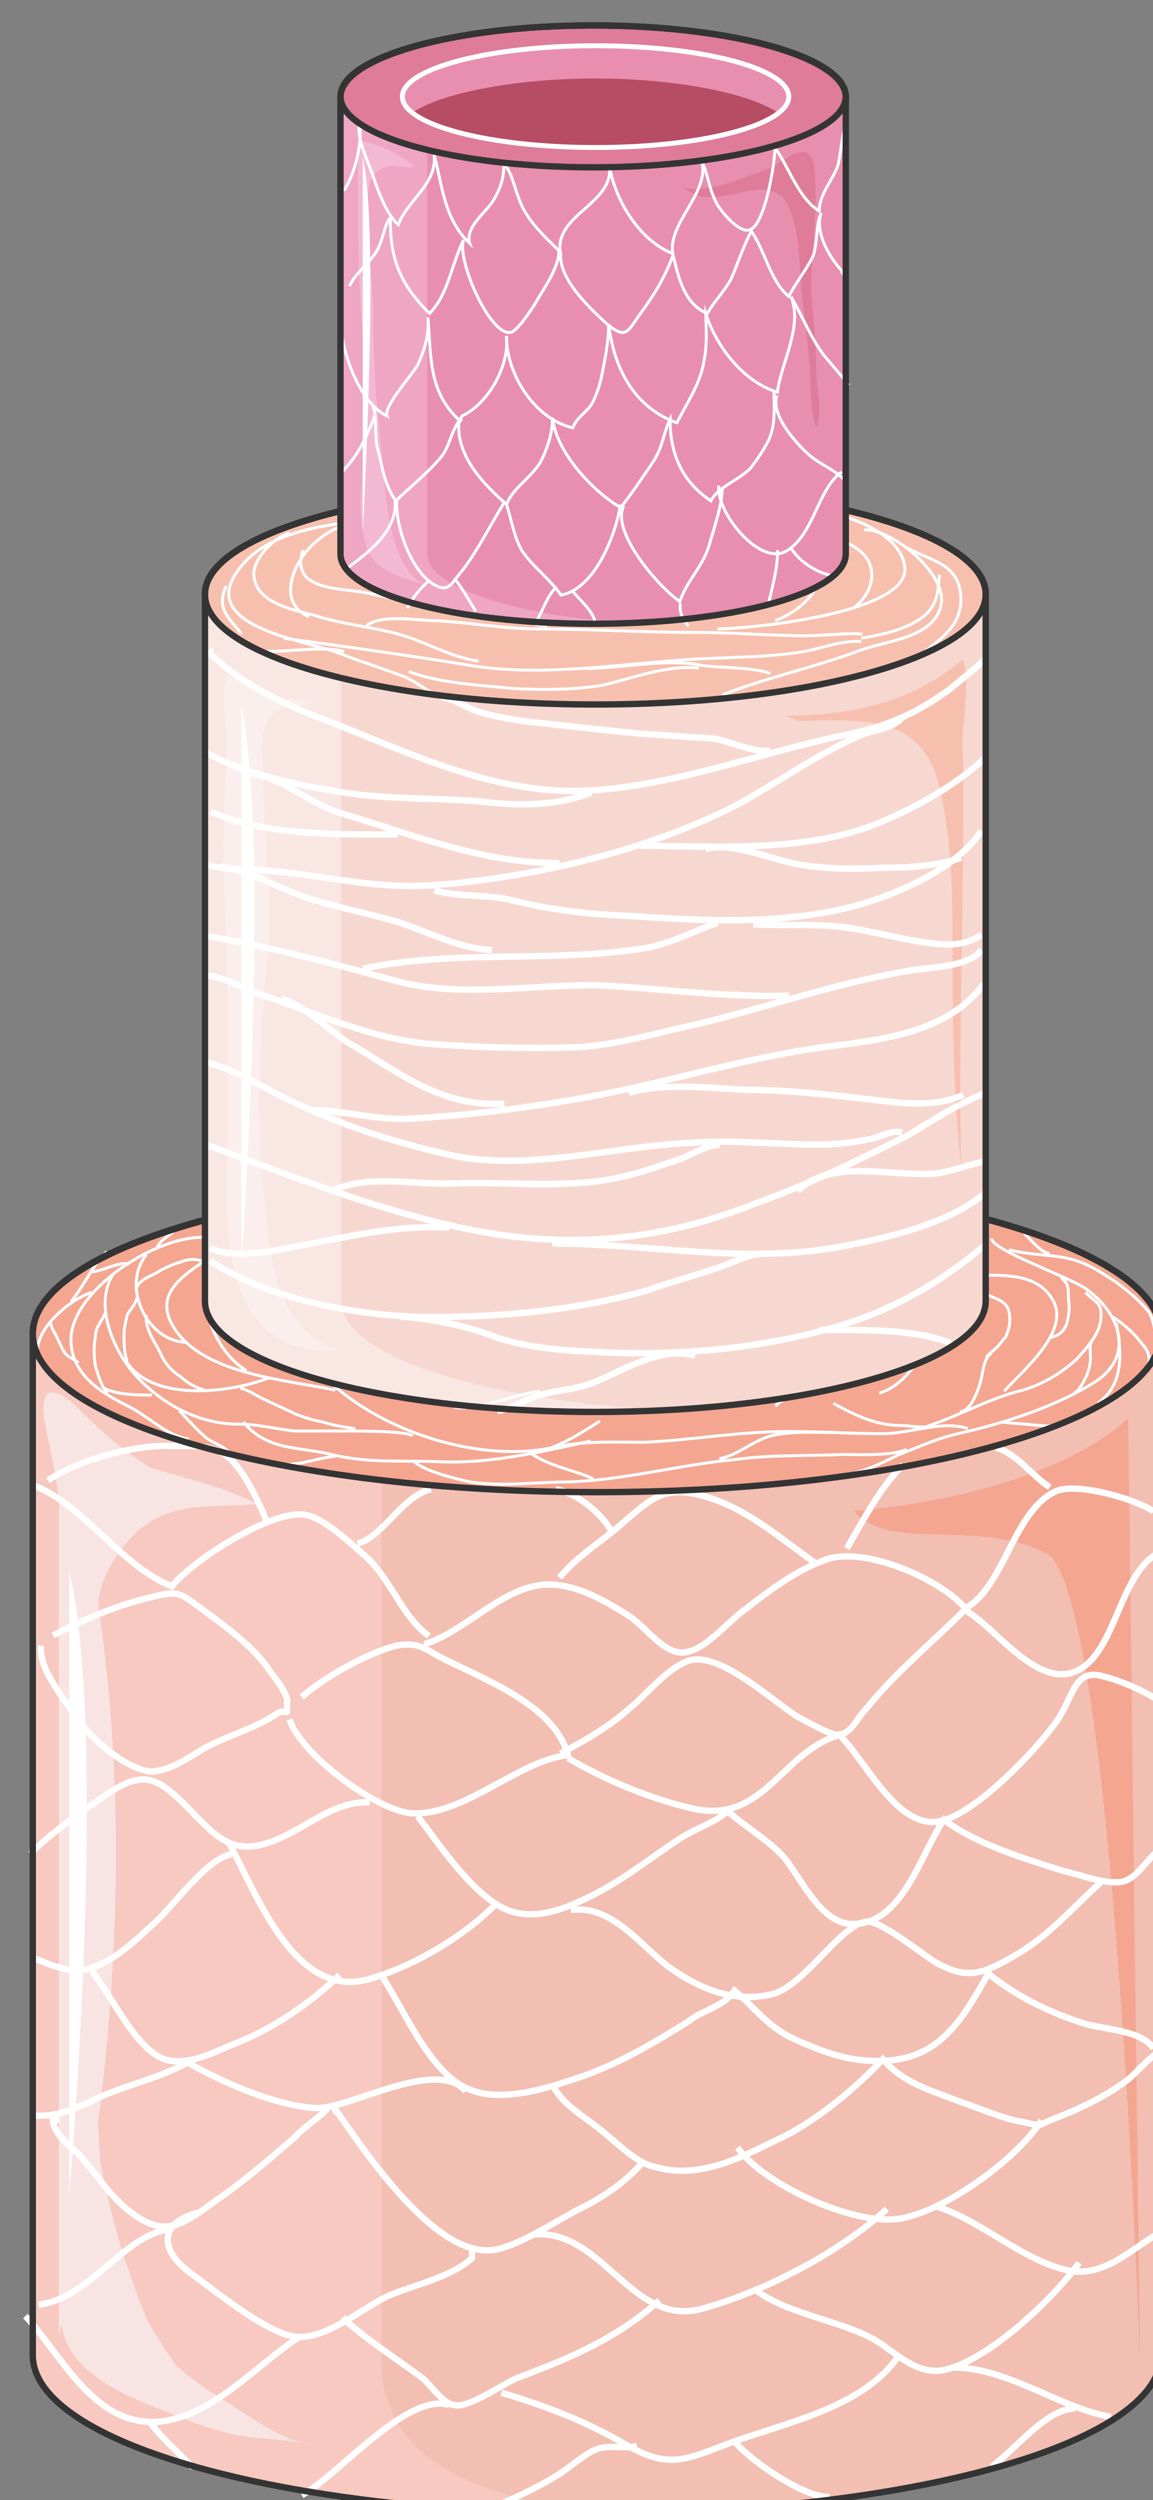 <svg xmlns="http://www.w3.org/2000/svg" version="1.0" viewBox="0 0 188.447 408.567"><rect x="0" y="0" width="188.447" height="408.567" fill="#808080" stroke="none"/><defs><clipPath clipPathUnits="userSpaceOnUse" id="a"><path d="M3.038 3.038h188.206V411.91H3.038z"/></clipPath></defs><path d="M189.685 384.847c0 14.491-41.215 25.904-92.184 25.904-50.67 0-92.184-11.413-92.184-25.904v-166.92c0-14.21 41.515-25.923 92.184-25.923 50.969 0 92.184 11.713 92.184 25.924v166.919z" fill="#f2bfb2" fill-rule="evenodd"/><path clip-path="url(#a)" d="M62.362 384.647V217.628c0-11.433 26.764-21.187 63.842-24.545-9.195-.84-18.67-1.4-28.703-1.4-50.75 0-92.024 11.714-92.024 25.945v167.019c0 14.491 41.275 25.924 92.024 25.924 10.034 0 19.508-.28 28.703-1.1-9.195 1.38-65.24 6.397-63.842-24.824z" fill="#f7c9c0" fill-rule="evenodd"/><path d="M139.555 246.89s29.802-1.679 44.833-15.07l1.94 154.466s-4.158-126.583-15.312-132.44c-11.413-5.836-25.604 0-31.46-6.956z" fill="#f4a691" fill-rule="evenodd"/><path d="M9.634 233.019v148.55s20.947-78.033 0-148.55z" fill="#f8e5e3" fill-rule="evenodd"/><path d="M10.194 233.179c8.635 6.995 22.286 7.555 31.74 12.592-7.235.84-13.631-.84-19.767 4.757-2.22 2.219-4.178 5.017-5.277 7.815-1.4 3.358-.56 8.116-1.959 11.453-2.778-5.856-2.778-13.411-3.618-19.827-.84-4.758-1.679-9.795-1.679-14.832zm0 147.251c1.12 7.555 11.173 11.472 17.05 13.711 4.177 1.68 7.535 3.078 12.012 3.918 3.618.56 8.375.56 11.713 1.659-5.297-1.1-10.873-5.297-15.35-8.095-5.038-3.078-8.935-6.716-13.133-11.194-5.576-6.136-10.333-16.49-9.494-25.164-.28 3.917-1.12 7.835-1.399 11.473-.28 3.078 0 8.954-1.959 11.173z" fill="#f8e5e3" fill-rule="evenodd"/><path d="M10.054 250.528c0-4.997-1.12-9.714-1.959-14.451-.54-2.219-2.778-10.574 1.959-8.055 2.498 1.379 4.437 4.157 6.656 5.836 1.679 1.66 3.618 3.058 5.557 4.438 2.778 1.958 6.675 5.017 10.553 5.017zm5.796 87.627c1.12 1.679 0 4.457 0 6.416.28 2.778.28 5.837.56 8.635.84 4.997 2.219 10.014 3.618 15.03 1.399 3.619 2.498 7.516 4.177 11.134 1.66 3.058 3.898 6.116 5.837 9.175.56.839 2.218 2.518 1.12 3.078-1.96.82-6.957-5.297-7.796-6.696-2.778-3.338-5.557-7.516-7.516-11.693-1.399-2.499-3.058-5.557-3.897-8.335-1.12-4.457-.84-9.195-.28-13.372.56-4.737 1.959-8.915 2.778-13.372z" fill="#f8e5e3" fill-rule="evenodd"/><path d="M11.313 256.684v102.099s6.476-74.475 0-102.099z" fill="#fff" fill-rule="evenodd"/><path d="M5.317 217.908c0-14.291 41.275-25.904 92.184-25.904 50.929 0 92.184 11.613 92.184 25.904 0 14.311-41.255 25.904-92.184 25.904-50.91 0-92.184-11.593-92.184-25.904z" fill="#f4a691" fill-rule="evenodd"/><path clip-path="url(#a)" d="M8.675 267.258c5.017-2.518 9.774-4.737 15.63-6.136 4.458-1.12 4.737-1.12 8.095 1.399 4.178 3.058 8.915 6.396 11.713 10.573.84 1.12 3.058 3.898 2.799 5.017 0 3.059.26.82-1.68 1.94-3.078 2.218-8.095 3.617-11.732 5.576-2.779 1.659-5.857 3.878-8.915 3.878-4.197-.54-9.214-4.997-11.733-8.335-1.939-3.059-6.696-8.355-6.136-12.253" fill="none" stroke="#fff" stroke-width="1.039" stroke-miterlimit="8"/><path d="M49.29 277.332c3.918-3.338 10.334-6.976 15.35-8.375 3.079-.56 4.198 0 6.977 1.679 6.975 3.638 18.988 7.815 21.207 16.19-8.075.84-17.01 10.034-25.665 9.494-5.856-.56-18.149-9.774-19.828-15.35" fill="none" stroke="#fff" stroke-width="1.039" stroke-miterlimit="8"/><path clip-path="url(#a)" d="M91.624 286.546c4.178-2.218 8.096-4.457 11.434-7.515 2.498-1.959 6.675-7.256 10.293-7.815 5.297-.56 13.092 6.975 17.27 9.494 1.12.54 5.017 2.778 6.116 2.778 2.519 0 3.078-2.518 5.017-4.457 4.737-5.857 10.594-10.594 15.87-15.89 4.738 2.218 11.973 13.371 18.67 9.754 6.395-3.338 6.675-16.73 13.91-19.529" fill="none" stroke="#fff" stroke-width="1.039" stroke-miterlimit="8"/><path clip-path="url(#a)" d="M137.117 283.468c4.177 3.898 9.474 15.55 16.41 14.172 5.856-1.12 15.87-11.653 19.208-16.39 2.499-3.598 2.779-8.056 6.676-7.496 3.058.56 7.496 2.499 9.994 4.178" fill="none" stroke="#fff" stroke-width="1.039" stroke-miterlimit="8"/><path d="M136.797 283.668c-8.895 2.798-11.953 13.992-22.806 12.033-6.956-1.4-15.031-4.757-21.167-8.395" fill="none" stroke="#fff" stroke-width="1.039" stroke-miterlimit="8"/><path clip-path="url(#a)" d="M68.279 296.82c3.637 4.757 8.075 11.453 13.092 14.531 5.017 3.058 10.573.84 15.59-1.679 5.017-2.518 9.455-6.136 14.192-9.214 2.518-1.68 5.576-2.519 7.795-4.477 2.778 2.518 6.676 4.757 9.194 7.555 2.779 3.338 6.117 11.153 11.413 10.873 8.076 0 11.134-11.992 14.751-17.03 5.017 3.918 13.352 6.437 19.489 8.376 2.778.56 8.075 2.798 10.573 1.399 2.219-1.12 3.618-4.178 5.837-5.297" fill="none" stroke="#fff" stroke-width="1.039" stroke-miterlimit="8"/><path d="M158.224 263.4c-3.618-5.017-17.27-11.153-23.686-8.355-4.457 1.68-8.634 4.738-12.532 7.796-2.518 1.679-6.136 6.136-9.194 6.975-3.638 1.38-6.696-3.357-9.754-5.576-3.918-2.519-8.655-5.297-13.392-5.297-7.236 0-13.652 7.795-20.348 9.754" fill="none" stroke="#fff" stroke-width="1.039" stroke-miterlimit="8"/><path clip-path="url(#a)" d="M70.118 267.358c-4.438-3.078-6.397-9.794-10.854-13.432-2.219-1.959-6.956-6.436-10.014-6.436-5.576-.28-17.829 7.555-21.167 11.753-8.355-3.358-14.211-13.152-22.566-16.51m152.707 19.827c6.116-3.877 7.516-15.85 14.471-18.908 3.618-1.399 13.052 1.4 15.83 3.338" fill="none" stroke="#fff" stroke-width="1.039" stroke-miterlimit="8"/><path d="M138.396 253.047c2.798-4.737 5.297-9.754 9.195-13.672m23.985 3.678c-3.018-1.96-5.497-5.617-8.795-6.476m-29.661 18.768c-6.657-4.737-12.773-10.294-20.828-11.413-4.437-.56-6.656 1.68-10.274 4.737-3.318 3.058-8.035 5.837-10.553 9.175m-47.971-9.434c-1.1-2.799-3.898-8.715-6.396-10.414-2.24-1.979-5.857-1.68-8.915-1.68-6.136-.299-15.33 2.24-20.348 5.617m50.61 10.314c4.197-1.1 7.255-7.755 11.992-8.875" fill="none" stroke="#fff" stroke-width="1.039" stroke-miterlimit="8"/><path d="M99.94 250.248c-1.64-3.018-5.797-6.316-9.115-6.875" fill="none" stroke="#fff" stroke-width="1.039" stroke-miterlimit="8"/><path clip-path="url(#a)" d="M60.443 294.541c-6.116-.28-10.573 4.478-16.13 6.437-6.696 2.518-9.474-1.4-13.931-5.877-5.017-5.037-7.236-5.596-12.813-1.959-3.897 2.799-9.454 6.436-12.532 9.794" fill="none" stroke="#fff" stroke-width="1.039" stroke-miterlimit="8"/><path d="M37.337 301.018c4.757 8.674 10.874 25.984 23.146 22.366 7.536-2.239 15.331-6.996 20.348-12.013" fill="none" stroke="#fff" stroke-width="1.039" stroke-miterlimit="8"/><path clip-path="url(#a)" d="M37.817 303.016c-4.157.84-9.154 8.115-12.492 11.174-2.779 2.518-6.117 5.876-9.994 7.275-3.338 1.38-6.956-.28-10.294-1.679" fill="none" stroke="#fff" stroke-width="1.039" stroke-miterlimit="8"/><path d="M15.03 322.205c3.079 3.658 6.697 11.793 11.174 14.031 3.898 1.959 9.195-1.12 12.832-2.518 6.137-2.519 11.713-6.456 16.45-10.934m37.817-10.654c6.696-.839 11.154 5.577 15.87 9.215 5.018 3.638 10.874 6.137 17.27 4.478 5.577-1.68 11.693-12.573 15.87-11.733 2.5.56 7.796 4.737 10.295 6.416 5.296 3.078 7.795 2.238 13.092-.84 5.576-3.058 10.033-8.375 14.191-12.012" fill="none" stroke="#fff" stroke-width="1.039" stroke-miterlimit="8"/><path clip-path="url(#a)" d="M62.122 322.525c3.638 5.296 7.536 15.01 13.372 18.348 5.857 3.318 14.192.28 20.048-1.679 6.116-2.218 11.693-5.556 16.99-8.874 2.498-1.959 5.556-2.239 7.515-5.017 3.338 2.778 5.017 5.556 9.455 7.795 5.576 2.499 10.033 4.158 16.15 3.598 8.355-.82 11.972-7.216 15.87-14.171 4.457 3.617 9.474 6.116 15.31 8.055 3.359 1.119 9.755 1.119 11.694 4.177" fill="none" stroke="#fff" stroke-width="1.039" stroke-miterlimit="8"/><path clip-path="url(#a)" d="M90.585 341.213c1.68 3.058 5.857 5.277 8.355 7.496 2.778 2.218 5.297 4.997 8.635 5.536 7.515 1.94 14.471-2.218 20.867-5.257 5.837-3.058 11.693-8.035 15.85-12.472 3.339 3.878 7.516 4.977 12.533 6.916 3.338 1.12 6.956 2.778 10.294 3.338 3.618.82 2.218.56 5.277-.56 4.177-1.659 8.354-3.598 11.972-6.376 1.96-1.659 3.338-3.598 5.837-4.997" fill="none" stroke="#fff" stroke-width="1.039" stroke-miterlimit="8"/><path d="M76.114 341.753c-4.737-5.557-18.689 2.758-24.265 2.758-6.696-.26-15.91-4.417-21.228-7.475" fill="none" stroke="#fff" stroke-width="1.039" stroke-miterlimit="8"/><path clip-path="url(#a)" d="M31.5 336.516c-4.177 2.778-10.853 4.158-15.59 6.376-3.338 1.64-6.955 3.298-10.873 2.759" fill="none" stroke="#fff" stroke-width="1.039" stroke-miterlimit="8"/><path d="M9.754 346.47h-1.12c.28 2.498 2.52 3.898 4.198 5.557 3.058 3.338 5.277 7.235 8.915 9.754 5.556 4.157 8.635 1.379 13.652-2.239 4.457-3.058 8.634-6.676 12.812-10.294 1.379-1.659 5.017-3.897 5.277-4.737m1.639.839c-.28-.28-.56-.839-.84-1.398 4.737 6.715 16.45 24.864 26.184 23.765 4.458-.56 11.153-5.317 15.33-7.275 3.619-1.96 6.397-3.918 9.175-6.976" fill="none" stroke="#fff" stroke-width="1.039" stroke-miterlimit="8"/><path d="M32.8 361.46c-6.976 1.68-6.696 6.157-1.939 9.795 4.178 3.078 11.433 8.955 16.17 10.354 5.297 1.679 11.713-4.198 16.47-6.436 4.738-1.96 10.314-3.079 13.652-6.157v-1.958" fill="none" stroke="#fff" stroke-width="1.039" stroke-miterlimit="8"/><path clip-path="url(#a)" d="M27.343 364.34c-7.555 1.398-12.612 11.192-21.027 12.312m-2.159 1.838c6.137 6.697 11.154 17.83 21.467 17.29 8.915-.56 16.43-9.474 23.386-13.931" fill="none" stroke="#fff" stroke-width="1.039" stroke-miterlimit="8"/><path d="M120.567 350.967c4.197 6.137 20.088 13.372 27.343 11.433 7.536-1.679 18.689-10.034 22.307-15.89" fill="none" stroke="#fff" stroke-width="1.039" stroke-miterlimit="8"/><path clip-path="url(#a)" d="M152.787 360.502c7.496 2.238 14.152 8.894 21.927 10.573 5.817 1.1 10.254-3.618 14.691-6.116" fill="none" stroke="#fff" stroke-width="1.039" stroke-miterlimit="8"/><path d="M87.147 365.179c11.453-1.12 16.21 15.63 27.943 12.012 10.054-2.798 22.327-9.214 29.862-16.21" fill="none" stroke="#fff" stroke-width="1.039" stroke-miterlimit="8"/><path d="M55.966 378.75c3.918 3.638 8.915 6.736 13.372 10.094 1.12 1.12 3.358 4.198 5.017 4.198 2.239.56 8.075-3.638 10.314-4.477 8.914-3.358 16.15-6.457 23.106-12.633m15.35-1.959c5.297 4.198 13.672 5.017 19.808 8.375 3.618 2.239 6.676 5.577 10.874 5.037 7.235-1.12 18.389-11.733 22.566-17.61" fill="none" stroke="#fff" stroke-width="1.039" stroke-miterlimit="8"/><path d="M81.95 391.023c7.536 2.239 13.932 4.737 20.608 8.635 6.416 3.618 9.194 2.518 15.61 0 9.455-3.618 22.267-5.837 28.383-14.212" fill="none" stroke="#fff" stroke-width="1.039" stroke-miterlimit="8"/><path clip-path="url(#a)" d="M104.097 399.718c-2.199.56-4.417-.28-6.636.56-1.66.54-4.717 3.297-6.656 4.397-3.598 2.218-7.476 3.877-10.534 5.237m-6.796-16.87c-6.935-2.239-18.308 11.673-24.145 14.71" fill="none" stroke="#fff" stroke-width="1.039" stroke-miterlimit="8"/><path d="M24.465 395.76c1.979 2.798 4.797 5.017 7.036 7.516" fill="none" stroke="#fff" stroke-width="1.039" stroke-miterlimit="8"/><path clip-path="url(#a)" d="M119.767 398.638c2.24 3.059 11.673 9.675 15.83 9.415" fill="none" stroke="#fff" stroke-width="1.039" stroke-miterlimit="8"/><path d="M155.426 386.925c8.914-.28 17.809 6.656 26.144 8.036" fill="none" stroke="#fff" stroke-width="1.039" stroke-miterlimit="8"/><path d="M175.733 393.601c-4.737 0-9.754 6.716-13.671 9.515" fill="none" stroke="#fff" stroke-width="1.039" stroke-miterlimit="8"/><path d="M162.082 202.397c0 1.96 13.132 6.416 15.63 8.375 5.597 4.178 7.816 11.134.84 15.331-6.416 3.898-14.232 6.396-21.487 8.075-3.898.84-6.696 2.219-10.334 3.618-2.219 1.12-6.136 3.058-8.375 3.058M33.62 202.237c-7.796-.56-22.307 8.655-22.027 17.03.28 5.597 5.037 8.375 9.494 10.614 3.338 1.679 6.137 4.757 9.754 5.296" fill="none" stroke="#fff" stroke-width=".48" stroke-miterlimit="8"/><path d="M158.184 233.459c-4.177-1.4-9.454.839-13.911.839-6.417 0-12.553-.56-18.949-.28-6.696.28-13.372 1.4-20.068 1.68-4.997 0-9.734-.28-14.75.839-13.093 2.798-30.362-3.358-38.737-12.873" fill="none" stroke="#fff" stroke-width=".48" stroke-miterlimit="8"/><path d="M151.708 233.019c5.037-1.68 9.494-4.198 14.511-5.597 3.638-.84 6.976-2.798 9.774-5.317 1.68-1.958 3.638-3.917 3.918-6.436.26-2.798-.56-2.518-2.519-4.477m5.058 5.037c.839 4.477 1.399 10.054-3.079 13.112M18.389 208.394c-3.078 5.037.28 12.592 3.897 16.51 4.458 4.757 10.314 7.835 16.73 7.835 3.338 0 6.137.84 9.195 1.12h8.655c1.938 0 10.033 0 10.573.839" fill="none" stroke="#fff" stroke-width=".48" stroke-miterlimit="8"/><path d="M39.776 232.38c3.898 4.816 9.194 3.977 14.751 5.396 5.856 1.399 11.973.84 17.81 1.12 8.074.28 16.43-1.7 24.204-3.399" fill="none" stroke="#fff" stroke-width=".48" stroke-miterlimit="8"/><path d="M67.599 238.815c1.959 1.68 6.696 2.799 9.214 3.358 5.297.84 10.874 0 16.17 0 8.935-.28 18.13-2.798 27.044-3.638 6.137-.84 11.713-.56 17.57-.84 2.798 0 8.095.28 10.593-.839" fill="none" stroke="#fff" stroke-width=".48" stroke-miterlimit="8"/><path d="M136.757 234.118c-3.318 0-7.495-.3-10.833.56-3.058.86-5.277 3.138-8.355 3.698m46.551-11.034c3.039-3.338 10.774-9.734 8.016-14.75-2.219-4.198-7.196-4.198-11.074-4.198M54.807 227.182c-7.756-1.659-21.087-2.498-26.084-9.774-3.898-5.576.84-8.655 4.437-11.173" fill="none" stroke="#fff" stroke-width=".48" stroke-miterlimit="8"/><path d="M30.262 219.347c-6.337-.28-10.474-9.254-6.337-14.311" fill="none" stroke="#fff" stroke-width=".48" stroke-miterlimit="8"/><path clip-path="url(#a)" d="M14.99 211.192c-4.197 1.4-11.192 7.535-8.114 11.993" fill="none" stroke="#fff" stroke-width=".48" stroke-miterlimit="8"/><path d="M11.633 212.711c2.239-2.798 3.618-6.176 5.836-8.155m2.799 17.27c3.897 7.515 17.27 5.856 23.665 3.358" fill="none" stroke="#fff" stroke-width=".48" stroke-miterlimit="8"/><path d="M23.925 214.87c-.3 2.238 1.4 4.477 2.24 6.156.839 1.959 1.958 3.078 3.657 4.197.84.84 2.518 1.68 3.638 1.96m-10.914-16.471h-.28c.28-1.679 2.799-2.238 3.918-3.078 1.12-.56 2.239-1.12 3.358-1.399 1.4-.56 2.519-.56 3.918 0m-7.836-2.239c.56-1.399 1.96-1.958 2.799-2.798m-13.592 6.636c1.939 0 4.138-1.599 6.316-1.32m1.279 5.478c-.26 1.139-1.079 1.978-1.619 2.818-.26 1.12-.54 2.238-.54 3.378 0 1.12 0 3.078.54 4.197m-3.597-7.835c-.54 1.4-1.62 2.239-1.62 3.918-.28 1.399-.28 3.058 0 4.737.26.84.54 1.959 1.08 3.078 0 .28.8 1.12.8 1.379m-4.638-4.957c-.56-.56-1.699-.84-2.278-1.679-.56-.84-.84-1.679-1.14-2.239-.28-.84-1.139-1.679-1.139-2.798m31.021 10.874c1.4.28 2.779 1.399 4.158 1.938 1.659.84 3.038 1.38 4.697 2.219 1.379.56 3.038 1.1 4.697 1.38 1.659.559 3.598.839 5.237 1.098M33.94 213.19c0 3.878 2.758 8.596 6.316 10.794m-10.954 6.556c1.38 1.4 2.759 3.058 4.418 4.438 1.099.82 2.758 1.379 3.577 2.198" fill="none" stroke="#fff" stroke-width=".48" stroke-miterlimit="8"/><path d="M16.99 226.863c2.238 1.119 5.596 1.119 7.835 1.119m21.587 11.353c3.078 0 5.596-1.08 8.395-1.36m31.741-.639c3.098 2.319 7.315 2.878 10.393 4.318m46.772-13.992c3.058-.84 6.096-4.197 7.196-7.276m10.313-8.874c1.72.84 3.438 1.12 3.718 3.078.28 1.4 0 2.498-.56 3.898-.58.56-.86 1.119-1.439 1.679-.56.56-1.419 1.119-1.719 1.659m10.634-3.278c1.12-.28 1.939-.84 2.498-2.24.28-1.118.54-2.538.28-3.937 0-.84 0-1.959-.28-2.518-.28-.56-.84-.84-.84-1.14" fill="none" stroke="#fff" stroke-width=".48" stroke-miterlimit="8"/><path clip-path="url(#a)" d="M164.9 204.236c4.178 1.12 8.355.56 12.233 2.239 1.958.84 3.617 1.959 5.296 3.078 1.94 1.4 3.878 3.078 5.277 4.757 1.12 1.68.84 3.638 1.66 5.037" fill="none" stroke="#fff" stroke-width=".48" stroke-miterlimit="8"/><path d="M163.7 232.38c1.98.279 3.679.279 5.657.539.86 0 1.98.26 2.819 0m-35.979-3.578c3.618 1.959 6.956 3.618 11.114 3.618 1.399 0 3.618.54 4.717 0m4.877-2.259c1.899 0 3.238-4.197 3.518-5.596.26-1.4.54-3.358 1.599-3.918m16.47-2.159c-.52.56-.26 1.96-.26 2.799 0 1.119-.26 1.938-.54 2.778-.54 1.12-1.339 2.798-2.158 3.058m6.316-12.472c1.679 1.099 3.638 2.758 4.757 4.397.84.82 1.4 1.919 1.12 3.278m-16.191-18.089c-1.1.26-3.318-2.439-4.157-3.258m-40.616 28.302c.84-1.338 3.858-1.618 5.237-2.418 1.1-.54 2.459-1.359 3.558-1.899m-45.333 11.034c2.799-1.08 5.317-2.699 7.836-4.318" fill="none" stroke="#fff" stroke-width=".48" stroke-miterlimit="8"/><path clip-path="url(#a)" d="M5.357 217.948c0-14.291 41.275-25.904 92.184-25.904 50.929 0 92.184 11.613 92.184 25.904 0 14.311-41.255 25.904-92.184 25.904-50.91 0-92.184-11.593-92.184-25.904" fill="none" stroke="#343434" stroke-width="1.039" stroke-miterlimit="8"/><path clip-path="url(#a)" d="M189.725 384.887c0 14.49-41.215 25.904-92.184 25.904-50.67 0-92.184-11.413-92.184-25.904v-166.92c0-14.21 41.515-25.923 92.184-25.923 50.969 0 92.184 11.713 92.184 25.924v166.919z" fill="none" stroke="#343434" stroke-width="1.039" stroke-miterlimit="8"/><path d="M161.062 212.591c0 10.034-28.682 18.11-63.8 18.11-35.38 0-63.802-8.076-63.802-18.11V96.961c0-9.754 28.422-17.849 63.801-17.849 35.119 0 63.801 8.095 63.801 17.85v115.63z" fill="#f7d8d0" fill-rule="evenodd"/><path d="M55.746 212.591V96.961c0-8.635 22.567-16.17 52.628-17.57-3.617-.279-7.235-.279-11.133-.279-35.359 0-63.781 8.095-63.781 17.85v115.63c0 10.033 28.422 18.108 63.781 18.108 3.898 0 7.516-.26 11.133-.26-30.061-1.679-52.628-8.934-52.628-17.849z" fill="#f9e7e4" fill-rule="evenodd"/><path d="M128.362 116.95c10.874 0 20.908-2.24 29.003-9.215 1.379 4.197-.28 10.333 0 15.07.28 7.536 0 15.331 0 22.867-.28 15.07-.56 29.842-.28 44.893-1.4-12.253-1.4-25.365-1.4-37.918 0-8.374-.28-17.01-2.498-25.384-3.358-10.874-13.392-9.474-22.866-9.474z" fill="#f7c0ae" fill-rule="evenodd"/><path d="M52.248 114.53c-4.997.28-11.113-1.399-15.01-4.477-1.38 4.198.28 11.154-.28 15.89-.56 6.417-.56 13.113-.28 19.789.56 11.713.56 23.705.56 35.678 0 14.511-3.618 40.416 18.068 39.316.56 0 .84.28 1.1.28-11.933-3.358-12.213-15.89-13.332-26.204-1.38-13.112-.56-27.044.84-40.136.559-8.934-.84-17.849-.84-26.764 0-3.337-1.1-8.634 1.399-11.153 1.939-1.939 4.997-.84 6.656-2.218z" fill="#faefed" fill-rule="evenodd"/><path d="M39.456 115.57v90.985s4.797-68.639 0-90.985z" fill="#fff" fill-rule="evenodd"/><path d="M74.235 229.96c2.798.58 6.156-.859 8.955-1.439 1.679-.58 3.358-.879 5.037-1.179" fill="none" stroke="#fff" stroke-width=".48" stroke-miterlimit="8"/><path d="M33.46 97.101c0-9.934 28.582-17.989 63.801-17.989 35.239 0 63.801 8.055 63.801 17.99 0 9.953-28.562 17.988-63.8 17.988-35.22 0-63.802-8.035-63.802-17.989z" fill="#f7c0ae" fill-rule="evenodd"/><path d="M34.859 106.495c-.28 0-.56 0-.56.28 5.017 4.737 10.874 7.796 17.29 10.294 13.931 5.277 27.303 12.213 42.354 12.213 14.771-.26 29.542-6.097 44.033-9.155 6.976-1.399 11.433-3.338 17.29-7.515 1.939-1.66 4.177-3.338 5.836-4.997" fill="none" stroke="#fff" stroke-width="1.039" stroke-miterlimit="8"/><path d="M147.43 117.289c-1.658 1.959-5.016 1.959-7.235 3.078-6.976 3.078-13.112 7.555-19.788 11.193-14.771 7.556-33.74 12.033-50.47 13.152-9.474.56-18.108-1.959-27.583-2.518-2.798-.28-5.856 0-8.375-.84" fill="none" stroke="#fff" stroke-width="1.039" stroke-miterlimit="8"/><path d="M96.581 129.561c-5.836 2.2-11.952 2.2-18.348 1.38-7.216-.56-14.452-.28-21.687-1.38-7.236-1.099-17.23-3.038-23.366-6.915" fill="none" stroke="#fff" stroke-width="1.039" stroke-miterlimit="8"/><path d="M91.465 141.015c-12.013.26-24.306-4.718-35.479-8.036-5.017-1.379-10.054-6.096-15.37-6.656m30.381 19.209c4.177 1.12 8.915.56 13.092 1.679 6.696 1.679 13.092 2.238 19.488 2.518 12.533.84 24.226 1.38 36.218-1.679 6.956-1.959 16.69-6.136 20.588-12.292m.719 42.854c-4.457 1.679-8.634 4.477-12.812 6.976-8.355 4.197-16.43 8.095-25.065 11.173-16.17 6.416-32.04 7.515-49.03 3.618-13.652-3.059-27.863-8.655-40.695-13.392m.48-27.544c2.798.28 6.136 2.239 8.634 3.078 8.915 3.059 18.11 7.236 27.563 8.076 7.796.56 15.87.82 23.666.56 6.976-.28 13.932-2.52 20.608-3.898 11.413-2.799 22.546-6.696 34.239-8.635 3.078-.56 9.754-.56 11.693-3.358" fill="none" stroke="#fff" stroke-width="1.039" stroke-miterlimit="8"/><path d="M90.265 203.217c15.87 0 30.922 3.378 46.792.58 7.515-1.42 18.089-3.678 24.205-9.035" fill="none" stroke="#fff" stroke-width="1.039" stroke-miterlimit="8"/><path d="M125.604 204.876c-2.778-.28-5.557 1.399-8.055 2.238-4.178 1.4-8.355 2.519-12.253 3.918-11.413 3.078-22.826 4.198-34.799 4.198-11.413 0-26.724-2.799-36.198-9.235" fill="none" stroke="#fff" stroke-width="1.039" stroke-miterlimit="8"/><path d="M65.48 215.17c4.737.28 10.314 1.399 14.771 3.058 5.837 2.218 12.533 2.498 18.65 2.778 11.972.54 24.784-.56 36.757-3.898 10.014-2.758 18.089-7.475 25.604-13.871m-13.832-18.149c-1.658-.56-3.617.84-5.556 1.12a42.511 42.511 0 0 1-8.355.839c-6.976 0-13.931-.84-20.627-.28-12.533.56-25.625 4.477-38.157 2.238-10.314-2.238-19.768-5.316-29.243-10.093-3.617-1.96-8.075-4.478-11.992-5.337" fill="none" stroke="#fff" stroke-width="1.039" stroke-miterlimit="8"/><path d="M51.01 181.43c5.296 0 10.313 1.659 15.89 1.4 9.474-.56 18.668-1.68 28.142-3.359 14.212-2.498 27.584-6.976 41.795-8.635 9.195-1.119 18.669-2.798 23.946-10.053m-3.358 18.149c-4.458 1.998-9.455 1.439-14.192.859-7.255-.86-14.491-1.699-21.747-1.699-4.737-.3-14.211-1.16-18.668.56m26.144-15.931c-10.294.28-20.608-1.119-30.642-1.679-11.153-.28-23.126 2.22-33.999-.84-10.034-2.777-20.627-5.576-30.661-7.255" fill="none" stroke="#fff" stroke-width="1.039" stroke-miterlimit="8"/><path d="M59.324 158.304c14.491-3.058 29.542-1.1 44.033-3.058 5.577-.56 9.195-2.778 13.932-4.457m-12.872-12.573c11.453 0 27.943 1.38 40.215-4.157 5.877-2.499 12.013-6.117 16.47-10.294m-35.178-1.079c-3.058.28-6.117-1.4-9.195-1.98l-12.532-.839c-5.317-.56-10.614-1.119-15.63-1.699-3.339-.28-6.677-.84-9.755-1.679-2.498-.58-4.177-2.258-6.696-2.558" fill="none" stroke="#fff" stroke-width="1.039" stroke-miterlimit="8"/><path d="M115.29 138.816c3.358-1.38 10.314 1.359 13.952 2.179 4.737 1.079 10.313 1.079 15.05.82 4.178 0 8.915-.28 12.813-1.64m-33.98 10.893c5.857.28 11.413-.28 17.25.84 3.058.56 6.396 1.38 9.734 1.939 3.618.56 7.216 1.1 10.274-1.1M65 136.357c-9.793 0-21.566.28-30.54-3.717m39.015 67.978c-9.154-.58-18.608 1.96-28.063 3.658-3.318.56-8.055 1.12-11.113-.28m19.508-9.234c6.417-2.998 13.392-1.08 20.348-1.36 7.516-.279 15.05.54 22.846-.279 5.017-.54 9.754-2.199 14.491-3.838 1.94-.82 4.178-2.198 6.117-2.198M82.43 180.37c-10.294.56-16.69-4.756-24.765-9.534-3.618-1.958-7.795-6.715-11.693-7.575m34.459-7.995c-5.277-.26-10.014-2.778-15.03-4.457-4.458-1.4-9.195-2.239-13.652-3.618-5.297-1.4-10.314-4.757-15.61-5.597m94.262 53.008c5.297-5.357 15.61-2.239 22.306-2.818 2.799-.28 5.297-1.4 8.076-1.959m-47.172 31.741c-5.556-1.7-11.973 2.538-16.97 4.517-3.078 1.12-6.416 1.12-9.474 2.259-2.218.84-3.618 1.958-5.856 2.238m52.608-13.232c6.436 0 15.65-.28 21.507 2.199" fill="none" stroke="#fff" stroke-width="1.039" stroke-miterlimit="8"/><path d="M113.891 82.83c-6.956-2.519-15.29-1.12-22.247 0-8.075 1.12-15.59 2.218-23.365 2.218-8.355-.28-22.827.28-28.663 7.256-8.635 10.014 10.294 12.253 15.85 14.471 3.618 1.4 7.236 2.519 10.854 3.898 2.778 1.4 4.737 3.358 7.515 3.618m67.399-27.703c4.458-.28 13.672 7.235 12.573 12.252-1.12 5.557-9.215 5.837-13.412 7.516-7.536 2.778-15.35 4.437-22.347 7.215" fill="none" stroke="#fff" stroke-width=".48" stroke-miterlimit="8"/><path d="M46.412 104.297c10.054 1.379 20.108 2.758 30.162 4.397 11.153 1.919 23.445 0 34.599-.82 6.696-.539 13.411-.28 20.107-1.379 3.059-.54 6.417-1.918 9.475-1.639m0-.559c3.338-.56 7.515-1.4 10.293-3.638 2.24-1.979 2.24-3.938 2.499-6.756" fill="none" stroke="#fff" stroke-width=".48" stroke-miterlimit="8"/><path d="M148.35 89.586c4.218 2.258 8.435 2.538 8.715 8.155 0 4.497-3.078 6.476-5.897 8.714m-55.586 2.779c6.116 0 13.072-1.66 18.909-.54 3.338.54 8.335.26 11.393 1.36" fill="none" stroke="#fff" stroke-width=".48" stroke-miterlimit="8"/><path d="M114.21 109.174c-5.016-.56-10.873 1.659-15.61 2.778-4.737.82-10.034.82-14.77.56-5.577-.56-11.994-.84-17.03-2.779M36.978 95.742c-1.68 3.638.28 5.037 2.478 7.835m4.317 2.878c4.158 0 8.875-.879 12.473 0m-8.875-19.348c-2.498.56-6.396 4.477-5.836 7.276.56 4.177 6.396 5.297 9.734 6.136 5.017 1.68 10.574 1.959 15.57 3.638 3.898 1.399 7.516 3.358 11.394 3.898" fill="none" stroke="#fff" stroke-width=".48" stroke-miterlimit="8"/><path d="M59.924 102.238c2.518-1.939 8.075-.82 11.133-.82 5.577.28 11.413 1.38 17.27 1.38 8.334 0 16.97.56 25.604.56 6.116 0 11.973.539 17.81.539 2.777 0 7.235-.54 9.174-.26" fill="none" stroke="#fff" stroke-width=".48" stroke-miterlimit="8"/><path d="M117.249 102.778c4.737 0 31.98-2.499 30.601-10.294-1.119-6.956-13.631-9.174-18.628-10.574M67.12 84.409c5.596 1.899 10.633-3.278 15.67-4.098m-15.67 4.877c-6.377-.56-11.933-.56-16.65 4.458-2.779 3.058-5.018 8.914 0 11.133" fill="none" stroke="#fff" stroke-width=".48" stroke-miterlimit="8"/><path d="M49.53 89.906c-2.239 6.695 6.136 6.136 10.334 6.975 5.017 1.12 10.313 1.96 15.61 2.799 2.799.28 5.597.28 8.375.84 1.959.559 3.358 1.678 5.577 1.938m37.257-1.039c6.136-2.22 10.874-8.915 5.017-14.212-3.638-3.058-8.934-5.856-13.971-6.416" fill="none" stroke="#fff" stroke-width=".48" stroke-miterlimit="8"/><path d="M127.563 83.59c2.518 3.337 9.194 3.617 12.532 6.096 3.618 2.498 2.798 6.935-.28 9.414" fill="none" stroke="#fff" stroke-width=".48" stroke-miterlimit="8"/><path d="M161.102 212.631c0 10.034-28.682 18.11-63.801 18.11-35.379 0-63.801-8.076-63.801-18.11V97.001c0-9.754 28.422-17.849 63.801-17.849 35.119 0 63.801 8.095 63.801 17.85v115.63z" fill="none" stroke="#343434" stroke-width="1.039" stroke-miterlimit="8"/><path d="M33.5 97.141c0-9.934 28.582-17.989 63.801-17.989 35.239 0 63.801 8.055 63.801 17.99 0 9.953-28.562 17.988-63.801 17.988-35.219 0-63.801-8.035-63.801-17.989" fill="none" stroke="#343434" stroke-width="1.039" stroke-miterlimit="8"/><path d="M138.196 90.485c0 6.416-18.409 11.413-41.295 11.413-22.866 0-41.295-4.997-41.295-11.413V15.83c0-6.416 18.43-11.712 41.295-11.712 22.886 0 41.295 5.296 41.295 11.712v74.655z" fill="#e88faf" fill-rule="evenodd"/><path d="M69.818 90.485V15.83c0-5.856 14.75-10.593 34.239-11.433-2.499-.28-4.717-.28-7.236-.28-22.826 0-41.215 5.297-41.215 11.713v74.655c0 6.416 18.39 11.413 41.215 11.413h7.236c-19.488-1.1-34.24-5.836-34.24-11.413z" fill="#efa6c3" fill-rule="evenodd"/><path d="M111.412 30.601c4.458 1.12 9.475-1.399 13.652-2.798 3.338-1.379 7.236-5.856 8.075-.26.56 6.676-.56 13.372-.56 20.068.28 4.178.84 8.375.84 12.553 0 3.078 1.1 6.975 0 9.754-1.12-3.059-.84-7.236-1.12-10.314-.279-3.338-.559-6.696-1.119-10.034-.56-4.737-.28-11.433-2.218-15.63-2.778-6.397-10.574 0-15.59-2.22z" fill="#de7c9a" fill-rule="evenodd"/><path d="M58.485 24.785c0 7.256 0 14.491.28 21.747.28 7.515 1.399 15.33 1.119 23.126-.28 6.136-1.96 13.671 0 19.528 1.099 4.177 6.116 5.297 9.714 6.396-6.376-2.498-6.656-16.15-7.216-21.727-.84-7.255-1.399-14.511-1.399-22.026 0-6.137-1.1-12.553-.82-18.69 0-2.218 0-4.456 2.22-5.556 1.658-1.119 3.337 0 5.276-.28-1.38-1.679-6.936-4.477-9.174-4.197v.84z" fill="#f4b9d2" fill-rule="evenodd"/><path d="M59.284 25.624v61.323s2.798-49.61 0-61.323z" fill="#fff" fill-rule="evenodd"/><path d="M55.606 15.71c0-6.396 18.49-11.592 41.295-11.592 22.806 0 41.295 5.196 41.295 11.592 0 6.417-18.489 11.593-41.295 11.593S55.606 22.127 55.606 15.71z" fill="#de7c9a" fill-rule="evenodd"/><path d="M65.44 15.55c0-4.617 14.192-8.394 31.661-8.394 17.49 0 31.661 3.777 31.661 8.395 0 4.637-14.171 8.394-31.66 8.394-17.47 0-31.662-3.757-31.662-8.394z" fill="#e88faf" fill-rule="evenodd"/><path d="M67.44 18.389c4.476 3.338 16.17 5.556 29.821 5.556 13.672 0 25.365-2.218 29.822-5.556-4.457-3.038-16.15-5.557-29.822-5.557-13.652 0-25.345 2.519-29.822 5.557z" fill="#b64d65" fill-rule="evenodd"/><path d="M65.76 15.79c0-4.577 14.152-8.315 31.581-8.315 17.45 0 31.58 3.738 31.58 8.315 0 4.598-14.13 8.315-31.58 8.315-17.43 0-31.58-3.717-31.58-8.315" fill="none" stroke="#fff" stroke-width=".8" stroke-miterlimit="8"/><path d="M58.684 20.508c-.28 2.518 1.4 5.596 2.24 8.115.839 2.498 2.218 6.416 4.177 8.095 1.399-3.918 6.416-6.696 5.856-11.453 1.38 5.296 1.659 10.613 5.836 14.53-.819-2.518 2.24-4.756 3.638-6.715 1.38-2.239 1.94-3.898 1.94-6.416 1.678 2.238 1.678 4.457 3.057 7.255 1.4 2.799 3.918 5.037 6.137 7.256-.84-6.136 8.634-7.815 8.075-13.951.84 5.296 4.737 12.012 10.313 14.23-.84-5.016 6.117-10.053 4.737-15.07 1.12 2.239 1.12 4.457 2.499 6.976.84 1.399 3.618 4.757 5.297 4.197 2.498-.56 4.177-10.893 4.177-13.412 2.239 3.079 3.898 8.375 7.236 10.334 0-2.798 2.238-5.017 3.078-7.535.56-2.519.56-4.757 1.38-6.996" fill="none" stroke="#fff" stroke-width=".48" stroke-miterlimit="8"/><path d="M58.844 20.508c.28 3.358-.86 7.835-2.598 10.633m77.953 3.838c-.82 1.14-.54 5.057-1.38 7.016-1.119 2.238-2.778 4.217-3.897 6.456-3.058-2.519-3.898-7.576-6.116-10.654-1.38 2.519-2.22 5.317-3.338 7.855-1.1 1.96-2.779 3.638-3.878 5.597-3.898-1.679-4.737-6.176-5.577-9.534-1.379 3.638-3.058 6.456-5.556 9.814-1.94 2.798-2.219 3.917-5.277 1.399-3.058-2.798-8.075-7.575-7.516-11.773m-.339-.54c.26 2.519-1.96 5.857-3.338 8.095-.56 1.12-3.338 5.317-4.458 5.597-3.338.82-8.894-11.733-7.775-15.09-1.939 3.917-2.498 8.934-5.557 12.012-4.457-4.477-6.396-8.375-6.396-15.09h-.28c.28-.28.28-.56.56-.84-1.379 1.119-1.379 4.197-2.778 6.156-1.38 1.959-3.338 3.358-4.178 5.297" fill="none" stroke="#fff" stroke-width=".48" stroke-miterlimit="8"/><path d="M55.726 51.849c-.28 4.717 2.799 13.911 7.536 16.13-.56-1.68 3.897-6.396 5.017-8.355 1.099-2.499 1.938-4.997 1.659-7.775.56 6.396 0 12.232 5.296 16.97.28-.28 0-.56.28-.84 4.178-1.939 7.796-8.075 7.256-13.072 0 6.396 4.737 13.631 10.853 15.01.56-1.658 2.239-2.498 3.078-3.877.82-1.4 1.38-3.358 1.66-4.737.559-2.778 1.119-5.577 1.119-8.355.84 7.236 4.177 13.632 11.153 16.15 1.659-3.338 3.898-6.416 4.457-10.294.54-2.518.28-5.017.28-7.515 1.66 5.277 6.116 11.133 11.693 12.792.56-4.737 4.177-10.573 2.239-15.59 1.938 3.358 3.058 6.416 5.276 9.474 1.4 1.659 3.079 3.618 4.178 4.997m-4.537-28.143c-1.14 3.058 1.419 7.495 3.657 9.734-.28.26-.28 0-.28-.28" fill="none" stroke="#fff" stroke-width=".48" stroke-miterlimit="8"/><path d="M61.363 66.86c-.28 0-.56-.28-.28-.28.56 2.218 0 4.997.84 7.495.56 2.499 1.119 5.557 2.778 7.775 1.959-1.938 4.737-4.157 6.696-6.376 2.218-2.218 1.939-4.177 3.618-6.676-.56 5.557 3.897 10.274 7.775 13.612 1.12-2.778 3.897-4.177 5.576-6.936 1.12-2.218 1.94-4.717 1.94-7.215.559 5.536 6.415 11.932 11.133 14.69 1.958-2.478 3.617-4.976 5.296-7.475 1.66-2.498 1.66-4.717 2.779-6.936 0 5.257 1.679 9.974 6.676 13.312 1.119-2.218 4.457-3.338 6.416-5.276 1.099-1.38 2.218-3.059 3.058-4.718 1.1-2.498.84-4.997.84-7.775" fill="none" stroke="#fff" stroke-width=".48" stroke-miterlimit="8"/><path d="M127.003 64.64c-1.12 3.059 3.038 7.776 5.257 9.715 1.939 1.679 4.437 2.498 6.096 4.437m-36.398 3.878c-2.218 4.197 5.837 13.412 9.155 15.63 1.119-3.338 3.617-5.576 4.717-8.934.84-3.058 2.218-6.696 2.218-9.774" fill="none" stroke="#fff" stroke-width=".48" stroke-miterlimit="8"/><path d="M117.489 79.352c-.56 4.197 6.696 13.432 11.153 10.633 4.457-2.798 5.017-10.073 8.915-12.872" fill="none" stroke="#fff" stroke-width=".48" stroke-miterlimit="8"/><path d="M127.083 89.906c0 3.397-.9 5.936-1.52 9.034m3.679-9.514c1.119 2.198 4.457 4.377 6.955 4.637m-24.984 4.557c-.28 1.42.52 2.839 1.319 3.678M101.419 82.47c-.82 5.037-4.158 13.692-9.715 14.791-1.958-2.778-4.457-4.457-6.396-7.256-1.399-2.498-1.679-5.017-2.518-7.535" fill="none" stroke="#fff" stroke-width=".48" stroke-miterlimit="8"/><path d="M97.261 101.578c-.56-1.918-2.259-3.298-3.678-4.957m-2.798-.559c-1.38 1.419-2.199 3.957-3.038 5.357M82.39 82.15c-2.219 3.638-4.177 7.536-6.676 10.894-1.959 2.238-2.239 3.897-4.737 2.518-3.898-2.239-6.416-9.774-6.136-13.971m-3.558-13.672c-1.42 3.638-2.838 6.716-5.677 9.514" fill="none" stroke="#fff" stroke-width=".48" stroke-miterlimit="8"/><path d="M64.56 81.59c.56 5.337-4.776 8.995-8.154 11.514M77.753 99.9c-1.16-1.9-2.039-3.518-3.518-5.437m-4.157.479c-1.34 1.12-2.699 2.799-3.518 4.478" fill="none" stroke="#fff" stroke-width=".48" stroke-miterlimit="8"/><path clip-path="url(#a)" d="M138.236 90.525c0 6.416-18.409 11.413-41.295 11.413-22.866 0-41.295-4.997-41.295-11.413V15.87c0-6.416 18.43-11.713 41.295-11.713 22.886 0 41.295 5.297 41.295 11.713v74.655z" fill="none" stroke="#343434" stroke-width="1.039" stroke-miterlimit="8"/><path clip-path="url(#a)" d="M55.646 15.75c0-6.396 18.49-11.593 41.295-11.593 22.806 0 41.295 5.197 41.295 11.593 0 6.417-18.489 11.593-41.295 11.593S55.646 22.167 55.646 15.75" fill="none" stroke="#343434" stroke-width="1.039" stroke-miterlimit="8"/></svg>